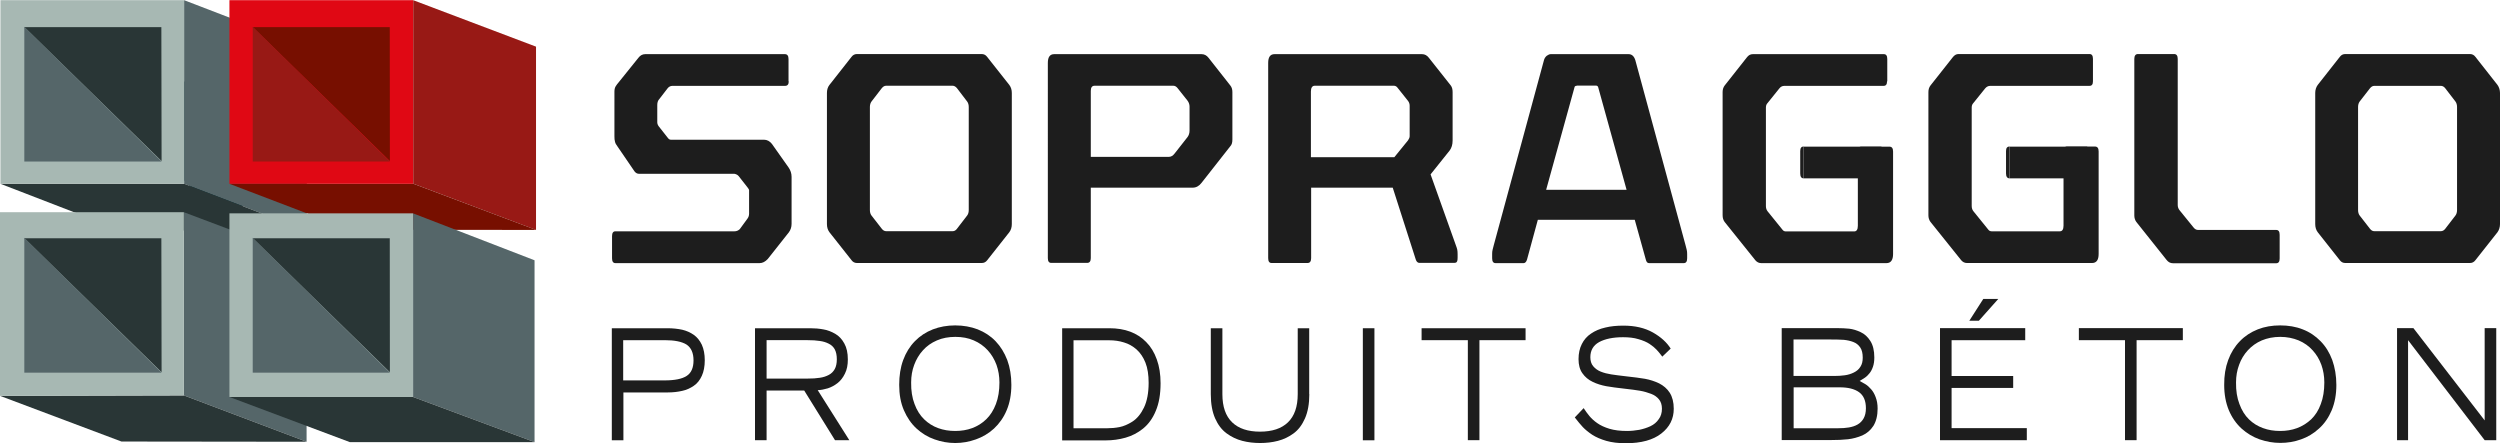 <?xml version="1.0" encoding="utf-8"?>
<!-- Generator: Adobe Illustrator 26.5.0, SVG Export Plug-In . SVG Version: 6.00 Build 0)  -->
<svg version="1.1" id="Calque_1" xmlns="http://www.w3.org/2000/svg" xmlns:xlink="http://www.w3.org/1999/xlink" x="0px" y="0px"
	 viewBox="0 0 220 38.97" style="enable-background:new 0 0 220 38.97;" xml:space="preserve" width="220px" height="39px">
<style type="text/css">
	.st0{fill:#1D1D1D;}
	.st1{fill:#00323C;}
	.st2{fill:#556669;}
	.st3{fill:#293636;}
	.st4{fill:#981915;}
	.st5{fill:#770F00;}
	.st6{fill:#E00814;}
	.st7{fill:#A7B8B3;}
</style>
<g>
	<g>
		<path class="st0" d="M53.83,28.87h4.93c0.46,0,0.88,0.05,1.27,0.13c0.38,0.09,0.72,0.24,1.02,0.45c0.3,0.21,0.53,0.5,0.71,0.87
			c0.17,0.38,0.26,0.83,0.26,1.37c0,0.54-0.09,1-0.26,1.37c-0.17,0.37-0.4,0.67-0.7,0.87c-0.3,0.21-0.64,0.37-1.02,0.45
			c-0.39,0.09-0.81,0.14-1.27,0.14h-3.91v4.21h-1.02V28.87z M54.84,33.46h3.65c0.88,0,1.53-0.13,1.93-0.39
			c0.41-0.26,0.61-0.72,0.61-1.37c0-0.66-0.21-1.12-0.61-1.39c-0.41-0.26-1.05-0.39-1.93-0.39h-3.65V33.46z"/>
		<path class="st0" d="M66.44,28.87h4.86c0.39,0,0.77,0.03,1.15,0.1c0.37,0.06,0.72,0.2,1.05,0.39c0.33,0.19,0.6,0.48,0.8,0.85
			c0.21,0.37,0.31,0.84,0.31,1.41c0,0.49-0.08,0.9-0.26,1.25c-0.17,0.35-0.39,0.63-0.65,0.83c-0.27,0.21-0.55,0.36-0.86,0.46
			c-0.3,0.09-0.6,0.15-0.88,0.16l2.78,4.4h-1.26l-2.71-4.37h-3.31v4.37h-1.02V28.87z M67.46,33.3h3.62c0.41,0,0.76-0.02,1.06-0.07
			c0.3-0.04,0.56-0.13,0.79-0.25c0.23-0.12,0.4-0.29,0.53-0.52c0.12-0.22,0.18-0.51,0.18-0.86c0-0.35-0.06-0.64-0.18-0.87
			c-0.12-0.22-0.3-0.39-0.53-0.5c-0.23-0.12-0.49-0.2-0.79-0.24c-0.3-0.05-0.65-0.07-1.06-0.07h-3.62V33.3z"/>
		<path class="st0" d="M79.48,31.67c0.24-0.65,0.58-1.2,1.03-1.66c0.45-0.46,0.97-0.8,1.58-1.04c0.6-0.23,1.26-0.35,1.97-0.35
			c0.71,0,1.38,0.12,1.98,0.35c0.6,0.24,1.13,0.58,1.57,1.04c0.44,0.46,0.78,1.01,1.03,1.66c0.24,0.65,0.36,1.38,0.36,2.18
			c0,0.84-0.14,1.59-0.41,2.23c-0.27,0.65-0.65,1.18-1.12,1.62c-0.47,0.43-1,0.74-1.59,0.95c-0.59,0.21-1.19,0.32-1.82,0.32
			c-0.63,0-1.23-0.11-1.82-0.32c-0.58-0.2-1.11-0.52-1.58-0.95c-0.47-0.43-0.84-0.97-1.12-1.62c-0.28-0.65-0.41-1.39-0.41-2.23
			C79.13,33.05,79.24,32.32,79.48,31.67 M80.48,35.54c0.2,0.55,0.49,1,0.84,1.34c0.36,0.35,0.77,0.61,1.24,0.78
			c0.47,0.17,0.96,0.25,1.5,0.25c0.53,0,1.03-0.08,1.49-0.25c0.46-0.17,0.88-0.43,1.24-0.78c0.36-0.35,0.64-0.79,0.85-1.34
			c0.21-0.55,0.31-1.18,0.31-1.9c0-0.55-0.09-1.07-0.26-1.55c-0.18-0.48-0.43-0.91-0.77-1.28c-0.34-0.37-0.74-0.66-1.23-0.87
			c-0.48-0.21-1.02-0.31-1.62-0.31c-0.59,0-1.14,0.1-1.62,0.31c-0.49,0.21-0.9,0.5-1.23,0.87c-0.34,0.37-0.59,0.8-0.77,1.28
			c-0.18,0.48-0.27,1-0.27,1.55C80.17,34.36,80.27,35,80.48,35.54"/>
		<path class="st0" d="M93.47,28.87h4.16c1.36,0,2.44,0.4,3.23,1.21c0.41,0.41,0.72,0.92,0.94,1.54c0.22,0.61,0.33,1.31,0.33,2.09
			c0,0.96-0.14,1.77-0.42,2.43c-0.27,0.66-0.65,1.18-1.12,1.56c-0.47,0.38-0.98,0.64-1.54,0.8c-0.56,0.16-1.15,0.24-1.75,0.24h-3.83
			V28.87z M94.49,37.67h2.97c0.34,0,0.69-0.03,1.05-0.1c0.36-0.07,0.74-0.23,1.15-0.49c0.4-0.26,0.74-0.67,1.01-1.23
			c0.27-0.56,0.41-1.29,0.41-2.18c0-0.7-0.09-1.29-0.28-1.77c-0.19-0.48-0.45-0.86-0.78-1.16c-0.33-0.29-0.7-0.5-1.11-0.62
			c-0.41-0.13-0.84-0.19-1.3-0.19h-3.14V37.67z"/>
		<path class="st0" d="M115.22,34.67c0,0.85-0.13,1.56-0.38,2.13c-0.25,0.57-0.58,1.01-1,1.32c-0.42,0.31-0.88,0.53-1.38,0.66
			c-0.5,0.13-1.02,0.19-1.57,0.19c-0.55,0-1.07-0.06-1.57-0.19c-0.5-0.13-0.96-0.35-1.38-0.66c-0.42-0.31-0.76-0.75-1.01-1.32
			c-0.25-0.57-0.38-1.28-0.38-2.13v-5.8h1.02v5.8c0,1.11,0.29,1.93,0.86,2.48c0.57,0.55,1.39,0.82,2.45,0.82
			c1.07,0,1.89-0.27,2.46-0.82c0.57-0.55,0.86-1.37,0.86-2.48v-5.8h1.01V34.67z"/>
		<rect x="119.93" y="28.87" class="st0" width="1.02" height="9.86"/>
		<polygon class="st0" points="129.17,29.92 125.1,29.92 125.1,28.87 134.25,28.87 134.25,29.92 130.19,29.92 130.19,38.72 
			129.17,38.72 		"/>
		<path class="st0" d="M139.36,35.9c0.18,0.27,0.35,0.51,0.52,0.71c0.17,0.2,0.39,0.41,0.68,0.61c0.28,0.2,0.65,0.37,1.08,0.5
			c0.44,0.13,0.95,0.19,1.55,0.19c0.35,0,0.71-0.04,1.06-0.1c0.35-0.07,0.69-0.18,0.99-0.32c0.31-0.15,0.55-0.35,0.73-0.62
			c0.19-0.25,0.28-0.56,0.28-0.92c0-0.34-0.09-0.61-0.26-0.82c-0.17-0.21-0.4-0.38-0.7-0.49c-0.29-0.11-0.62-0.21-0.97-0.27
			c-0.35-0.06-0.81-0.12-1.35-0.18c-0.66-0.07-1.2-0.15-1.62-0.22c-0.42-0.08-0.82-0.2-1.19-0.38c-0.38-0.18-0.68-0.43-0.91-0.76
			c-0.23-0.32-0.34-0.74-0.34-1.24c0-0.51,0.1-0.96,0.29-1.33c0.19-0.38,0.46-0.69,0.81-0.92c0.35-0.24,0.76-0.42,1.25-0.53
			c0.48-0.12,1.01-0.17,1.6-0.17c1.02,0,1.88,0.2,2.59,0.6c0.71,0.4,1.23,0.88,1.57,1.42l-0.74,0.71c-0.03-0.04-0.05-0.06-0.06-0.08
			c-0.14-0.19-0.29-0.37-0.44-0.53c-0.15-0.16-0.36-0.34-0.62-0.51c-0.26-0.17-0.59-0.31-0.98-0.42c-0.39-0.12-0.84-0.17-1.35-0.17
			c-0.89,0-1.59,0.15-2.11,0.43c-0.52,0.29-0.77,0.74-0.77,1.33c0,0.32,0.08,0.59,0.25,0.79c0.17,0.2,0.39,0.37,0.67,0.48
			c0.28,0.11,0.58,0.19,0.91,0.24c0.33,0.05,0.76,0.11,1.31,0.17c0.68,0.07,1.24,0.15,1.67,0.22c0.43,0.08,0.84,0.21,1.24,0.4
			c0.39,0.2,0.71,0.47,0.94,0.83c0.23,0.37,0.35,0.83,0.35,1.41c0,0.88-0.36,1.6-1.09,2.17c-0.72,0.57-1.77,0.86-3.14,0.86
			c-0.65,0-1.22-0.07-1.71-0.21c-0.48-0.14-0.9-0.32-1.24-0.54c-0.33-0.22-0.61-0.45-0.82-0.67c-0.21-0.23-0.45-0.51-0.7-0.84
			l-0.01-0.01L139.36,35.9z"/>
		<path class="st0" d="M156.81,28.86h4.87c0.38,0,0.73,0.02,1.05,0.05c0.33,0.04,0.66,0.14,1,0.3c0.35,0.16,0.63,0.42,0.86,0.78
			c0.23,0.36,0.35,0.84,0.35,1.45c0,0.32-0.04,0.59-0.12,0.82c-0.08,0.23-0.18,0.43-0.31,0.58c-0.12,0.16-0.25,0.27-0.38,0.37
			c-0.13,0.09-0.29,0.19-0.48,0.3c0.19,0.1,0.37,0.2,0.53,0.3c0.16,0.1,0.32,0.25,0.48,0.43c0.16,0.18,0.3,0.42,0.4,0.7
			c0.11,0.29,0.17,0.61,0.17,1c0,0.62-0.13,1.13-0.37,1.52c-0.25,0.38-0.57,0.66-0.97,0.84c-0.4,0.17-0.83,0.29-1.27,0.34
			c-0.44,0.05-0.94,0.07-1.52,0.07h-4.31V28.86z M157.82,33.07h3.58c0.34,0,0.65-0.02,0.94-0.06c0.29-0.04,0.55-0.12,0.79-0.24
			c0.25-0.12,0.44-0.28,0.58-0.5c0.15-0.22,0.21-0.49,0.21-0.81c0-0.38-0.07-0.68-0.22-0.9c-0.15-0.22-0.35-0.38-0.61-0.48
			c-0.26-0.1-0.54-0.16-0.84-0.19c-0.31-0.02-0.7-0.03-1.19-0.03h-3.23V33.07z M157.82,37.67h3.95c0.34,0,0.65-0.02,0.94-0.07
			c0.28-0.05,0.54-0.13,0.76-0.26c0.23-0.13,0.4-0.31,0.53-0.54c0.13-0.23,0.2-0.53,0.2-0.89c0-0.65-0.2-1.12-0.6-1.41
			c-0.4-0.29-0.97-0.43-1.7-0.43h-4.06V37.67z"/>
		<path class="st0" d="M170.72,28.86h7.5v1.06h-6.48v3.15h5.42v1.05h-5.42v3.54h6.62v1.06h-7.64V28.86z M174.53,26.29h1.32
			l-1.71,1.92h-0.84L174.53,26.29z"/>
		<polygon class="st0" points="187,29.92 182.94,29.92 182.94,28.86 192.09,28.86 192.09,29.92 188.02,29.92 188.02,38.72 
			187,38.72 		"/>
		<path class="st0" d="M196.08,31.67c0.24-0.65,0.58-1.2,1.03-1.66c0.44-0.46,0.97-0.8,1.57-1.04c0.61-0.24,1.26-0.35,1.98-0.35
			c0.71,0,1.38,0.11,1.98,0.35c0.6,0.23,1.12,0.58,1.57,1.04c0.45,0.46,0.79,1.01,1.03,1.66c0.23,0.65,0.36,1.38,0.36,2.19
			c0,0.84-0.14,1.58-0.41,2.23c-0.27,0.64-0.64,1.18-1.12,1.61c-0.47,0.43-1,0.75-1.58,0.95c-0.58,0.21-1.19,0.31-1.82,0.31
			c-0.63,0-1.23-0.11-1.82-0.31c-0.59-0.21-1.11-0.52-1.59-0.95c-0.47-0.43-0.85-0.97-1.12-1.61c-0.27-0.65-0.41-1.39-0.41-2.23
			C195.72,33.05,195.84,32.32,196.08,31.67 M197.07,35.54c0.2,0.55,0.48,1,0.84,1.35c0.36,0.35,0.77,0.6,1.24,0.77
			c0.46,0.17,0.96,0.25,1.5,0.25c0.53,0,1.03-0.08,1.49-0.25c0.46-0.17,0.87-0.43,1.24-0.77c0.36-0.35,0.65-0.79,0.85-1.35
			c0.21-0.55,0.31-1.18,0.31-1.9c0-0.55-0.09-1.07-0.26-1.55c-0.18-0.49-0.43-0.91-0.77-1.28c-0.33-0.37-0.74-0.66-1.23-0.87
			c-0.49-0.2-1.03-0.31-1.62-0.31c-0.6,0-1.14,0.11-1.62,0.31c-0.49,0.21-0.89,0.5-1.23,0.87c-0.34,0.37-0.6,0.8-0.77,1.28
			c-0.18,0.48-0.27,1-0.27,1.55C196.76,34.36,196.86,35,197.07,35.54"/>
		<polygon class="st0" points="210.94,28.86 212.38,28.86 218.65,36.98 218.65,28.86 219.67,28.86 219.67,38.72 218.65,38.72 
			211.91,29.92 211.91,38.72 210.94,38.72 		"/>
		<path class="st0" d="M69.41,7.14c0,0.27-0.11,0.4-0.32,0.4h-9.92c-0.17,0-0.32,0.08-0.44,0.24l-0.7,0.91
			C57.9,8.82,57.84,9,57.84,9.22v1.52c0,0.12,0.04,0.24,0.12,0.35l0.81,1.03c0.08,0.11,0.17,0.16,0.26,0.16h8.19
			c0.29,0,0.52,0.13,0.71,0.37l1.47,2.08c0.17,0.25,0.26,0.52,0.26,0.82v4.13c0,0.29-0.08,0.53-0.24,0.75l-1.85,2.34
			c-0.23,0.25-0.47,0.37-0.72,0.37H54.16c-0.2,0-0.3-0.14-0.3-0.43v-1.94c0-0.29,0.1-0.43,0.3-0.43h10.48
			c0.17,0,0.32-0.06,0.46-0.19l0.68-0.93c0.09-0.12,0.14-0.27,0.14-0.43v-2.08c-0.01-0.05-0.05-0.12-0.12-0.21l-0.79-1.01
			c-0.08-0.1-0.21-0.18-0.38-0.21h-8.39c-0.16,0-0.29-0.07-0.4-0.21l-1.51-2.21c-0.11-0.14-0.18-0.27-0.21-0.4
			c-0.04-0.13-0.05-0.29-0.05-0.48V8.04c0-0.19,0.04-0.35,0.11-0.46c0.07-0.12,0.16-0.23,0.27-0.36l1.73-2.15
			c0.16-0.21,0.36-0.32,0.6-0.32h12.29c0.21,0,0.32,0.14,0.32,0.43V7.14z"/>
		<path class="st0" d="M88.82,7.46c0.15,0.2,0.22,0.44,0.22,0.71V19.7c0,0.28-0.07,0.52-0.22,0.72l-1.95,2.47
			c-0.12,0.16-0.28,0.24-0.48,0.24H75.42c-0.2,0-0.36-0.08-0.48-0.24l-1.95-2.47c-0.15-0.2-0.22-0.44-0.22-0.72V8.17
			c0-0.28,0.07-0.52,0.22-0.71l1.95-2.48c0.12-0.16,0.28-0.24,0.48-0.24h10.96c0.2,0,0.36,0.08,0.48,0.24L88.82,7.46z M84.21,7.74
			c-0.11-0.13-0.24-0.21-0.38-0.21h-5.85c-0.15,0-0.27,0.08-0.38,0.21l-0.91,1.18c-0.09,0.12-0.14,0.29-0.14,0.48v9.07
			c0,0.2,0.05,0.36,0.14,0.48l0.91,1.17c0.11,0.14,0.24,0.21,0.38,0.21h5.85c0.15,0,0.28-0.07,0.38-0.21l0.9-1.17
			c0.09-0.12,0.14-0.28,0.14-0.48V9.4c0-0.19-0.05-0.36-0.14-0.48L84.21,7.74z"/>
		<path class="st0" d="M108.27,7.51c0.13,0.16,0.18,0.35,0.18,0.58v4.18c0,0.27-0.06,0.46-0.18,0.58l-2.53,3.22
			c-0.21,0.28-0.48,0.43-0.78,0.43h-8.97v6.2c0,0.28-0.11,0.42-0.32,0.42h-3.16c-0.2,0-0.3-0.14-0.3-0.42V5.52
			c0-0.52,0.19-0.77,0.56-0.77h12.97c0.24,0,0.45,0.11,0.61,0.32L108.27,7.51z M103.61,7.72c-0.1-0.12-0.22-0.19-0.36-0.19h-6.92
			c-0.23,0-0.34,0.15-0.34,0.45v5.81h6.86c0.2,0,0.37-0.1,0.52-0.3l1.13-1.44c0.12-0.16,0.18-0.35,0.18-0.58V9.37
			c0-0.19-0.06-0.37-0.18-0.53L103.61,7.72z"/>
		<path class="st0" d="M127.67,7.51c0.11,0.14,0.16,0.34,0.16,0.58v4.26c0,0.36-0.09,0.65-0.26,0.88l-1.68,2.1l2.23,6.25
			c0.06,0.14,0.09,0.27,0.12,0.38c0.02,0.1,0.03,0.24,0.03,0.4v0.29c0,0.14-0.01,0.26-0.05,0.34c-0.03,0.09-0.12,0.13-0.27,0.13
			h-3.04c-0.14,0-0.26-0.1-0.32-0.29l-2.03-6.33h-7.18v6.2c0,0.29-0.11,0.43-0.32,0.43h-3.16c-0.2,0-0.3-0.14-0.3-0.43V5.52
			c0-0.52,0.19-0.77,0.56-0.77h12.98c0.24,0,0.44,0.11,0.6,0.32L127.67,7.51z M122.98,7.7c-0.08-0.11-0.19-0.17-0.32-0.17h-6.96
			c-0.22,0-0.34,0.17-0.34,0.51v5.78h7.34l1.21-1.49c0.09-0.13,0.14-0.25,0.14-0.37V9.29c0-0.16-0.05-0.3-0.14-0.42L122.98,7.7z"/>
		<path class="st0" d="M148.33,21.57c0.04,0.15,0.07,0.28,0.1,0.39c0.03,0.12,0.04,0.24,0.04,0.38v0.37c0,0.29-0.1,0.43-0.3,0.43
			h-3.06c-0.14,0-0.23-0.11-0.28-0.32l-0.97-3.49h-8.53l-0.95,3.49c-0.06,0.21-0.17,0.32-0.3,0.32h-2.47c-0.2,0-0.3-0.14-0.3-0.43
			v-0.37c0-0.14,0.01-0.27,0.04-0.38c0.03-0.11,0.06-0.24,0.1-0.39l4.42-16.29c0.04-0.16,0.13-0.29,0.25-0.39
			c0.13-0.09,0.24-0.14,0.34-0.14h6.86c0.28,0,0.48,0.18,0.59,0.53L148.33,21.57z M138.77,7.53c-0.13,0-0.21,0.05-0.22,0.16l-2.49,9
			h7.08l-2.5-9.03c-0.03-0.09-0.09-0.14-0.18-0.14H138.77z"/>
		<path class="st0" d="M184.18,7.14c0,0.27-0.1,0.4-0.3,0.4h-8.73c-0.19,0-0.34,0.08-0.47,0.24l-1.07,1.33
			c-0.07,0.09-0.1,0.21-0.1,0.35v8.65c0,0.18,0.05,0.33,0.14,0.45l1.31,1.62c0.08,0.11,0.18,0.16,0.3,0.16h6.01
			c0.21,0,0.32-0.17,0.32-0.5v-6.53c0-0.28,0.1-0.43,0.3-0.43h2.47c0.21,0,0.32,0.14,0.32,0.43v9.02c0,0.53-0.19,0.8-0.58,0.8H173.1
			c-0.21,0-0.37-0.08-0.51-0.24l-2.71-3.38c-0.12-0.16-0.18-0.36-0.18-0.58V8.09c0-0.23,0.06-0.42,0.18-0.58l1.95-2.47
			c0.15-0.2,0.32-0.3,0.52-0.3h11.53c0.2,0,0.3,0.14,0.3,0.43V7.14z"/>
		<path class="st0" d="M191.64,18.03c0,0.16,0.05,0.3,0.14,0.43l1.25,1.54c0.11,0.14,0.24,0.22,0.4,0.22h6.88
			c0.2,0,0.3,0.14,0.3,0.43v2.08c0,0.28-0.1,0.42-0.3,0.42h-9.09c-0.23,0-0.41-0.1-0.56-0.29L188,19.52
			c-0.12-0.16-0.18-0.36-0.18-0.58V5.17c0-0.28,0.11-0.43,0.32-0.43h3.18c0.21,0,0.32,0.14,0.32,0.43V18.03z"/>
		<path class="st0" d="M219.78,7.46c0.14,0.2,0.22,0.44,0.22,0.71V19.7c0,0.28-0.08,0.52-0.22,0.72l-1.95,2.47
			c-0.12,0.16-0.28,0.24-0.48,0.24h-10.96c-0.2,0-0.36-0.08-0.48-0.24l-1.95-2.47c-0.15-0.2-0.22-0.44-0.22-0.72V8.17
			c0-0.28,0.08-0.52,0.22-0.71l1.95-2.48c0.12-0.16,0.28-0.24,0.48-0.24h10.96c0.2,0,0.36,0.08,0.48,0.24L219.78,7.46z M215.18,7.75
			c-0.11-0.14-0.24-0.21-0.39-0.21h-5.85c-0.15,0-0.27,0.08-0.38,0.21l-0.91,1.17c-0.09,0.12-0.14,0.29-0.14,0.48v9.07
			c0,0.2,0.05,0.36,0.14,0.48l0.91,1.17c0.11,0.14,0.23,0.21,0.38,0.21h5.85c0.15,0,0.28-0.07,0.39-0.21l0.9-1.17
			c0.09-0.12,0.14-0.28,0.14-0.48V9.4c0-0.19-0.05-0.36-0.14-0.48L215.18,7.75z"/>
		<path class="st0" d="M176.84,15.68c-0.2,0-0.31-0.15-0.31-0.43v-1.97c0-0.27,0.1-0.4,0.31-0.4"/>
		<rect x="176.84" y="12.89" class="st0" width="6.84" height="2.79"/>
		<path class="st0" d="M166.06,7.14c0,0.27-0.1,0.4-0.3,0.4h-8.73c-0.19,0-0.34,0.08-0.46,0.24l-1.07,1.33
			c-0.07,0.09-0.1,0.21-0.1,0.35v8.66c0,0.18,0.05,0.33,0.14,0.45l1.31,1.62c0.08,0.11,0.18,0.16,0.3,0.16h6.02
			c0.21,0,0.32-0.17,0.32-0.5v-6.53c0-0.29,0.1-0.43,0.3-0.43h2.48c0.21,0,0.32,0.14,0.32,0.43v9.02c0,0.53-0.2,0.8-0.58,0.8h-11.02
			c-0.2,0-0.37-0.08-0.51-0.24l-2.71-3.38c-0.12-0.16-0.18-0.36-0.18-0.59V8.09c0-0.23,0.06-0.42,0.18-0.58l1.95-2.47
			c0.15-0.2,0.32-0.29,0.53-0.29h11.53c0.2,0,0.3,0.14,0.3,0.43V7.14z"/>
		<path class="st0" d="M158.72,15.68c-0.2,0-0.3-0.15-0.3-0.43v-1.97c0-0.27,0.1-0.4,0.3-0.4"/>
		<rect x="158.72" y="12.89" class="st0" width="6.85" height="2.79"/>
	</g>
	<g>
		<polyline class="st1" points="7.55,7.18 21.35,21.03 21.35,7.16 7.55,7.16 		"/>
		<polygon class="st2" points="27,20.28 16.2,16.16 16.2,0 27,4.15 		"/>
		<polygon class="st3" points="27,20.28 10.71,20.28 0.04,16.16 16.21,16.16 		"/>
		<polygon class="st4" points="47.17,20.22 36.36,16.15 36.36,0 47.17,4.09 		"/>
		<polygon class="st5" points="47.18,20.22 30.78,20.2 20.19,16.16 36.36,16.15 		"/>
		<polygon class="st2" points="26.98,38.86 16.18,34.78 16.18,18.66 26.98,22.73 		"/>
		<polygon class="st3" points="26.98,38.86 10.69,38.84 0,34.82 16.18,34.78 		"/>
		<polygon class="st2" points="47.04,38.89 36.35,34.92 36.35,18.76 47.04,22.89 		"/>
		<polygon class="st3" points="47.04,38.89 30.78,38.89 20.19,34.92 36.35,34.92 		"/>
		<rect x="20.19" class="st6" width="16.16" height="16.16"/>
		<rect x="0.04" class="st7" width="16.16" height="16.16"/>
		<polygon class="st7" points="16.18,34.78 0,34.82 0,18.66 16.18,18.66 		"/>
		<rect x="20.19" y="18.76" class="st7" width="16.16" height="16.16"/>
		<polyline class="st3" points="2.14,2.37 14.22,14.16 14.2,2.37 		"/>
		<polyline class="st5" points="22.24,2.37 34.31,14.16 34.3,2.37 		"/>
		<polygon class="st2" points="14.22,14.2 2.14,14.2 2.14,2.34 		"/>
		<polygon class="st4" points="34.31,14.2 22.24,14.2 22.24,2.34 		"/>
		<polyline class="st3" points="2.14,20.95 14.22,32.74 14.2,20.95 		"/>
		<polygon class="st2" points="14.22,32.78 2.14,32.78 2.14,20.91 		"/>
		<polyline class="st3" points="22.24,20.95 34.31,32.74 34.3,20.95 		"/>
		<polygon class="st2" points="34.31,32.78 22.24,32.78 22.24,20.91 		"/>
	</g>
</g>
</svg>
